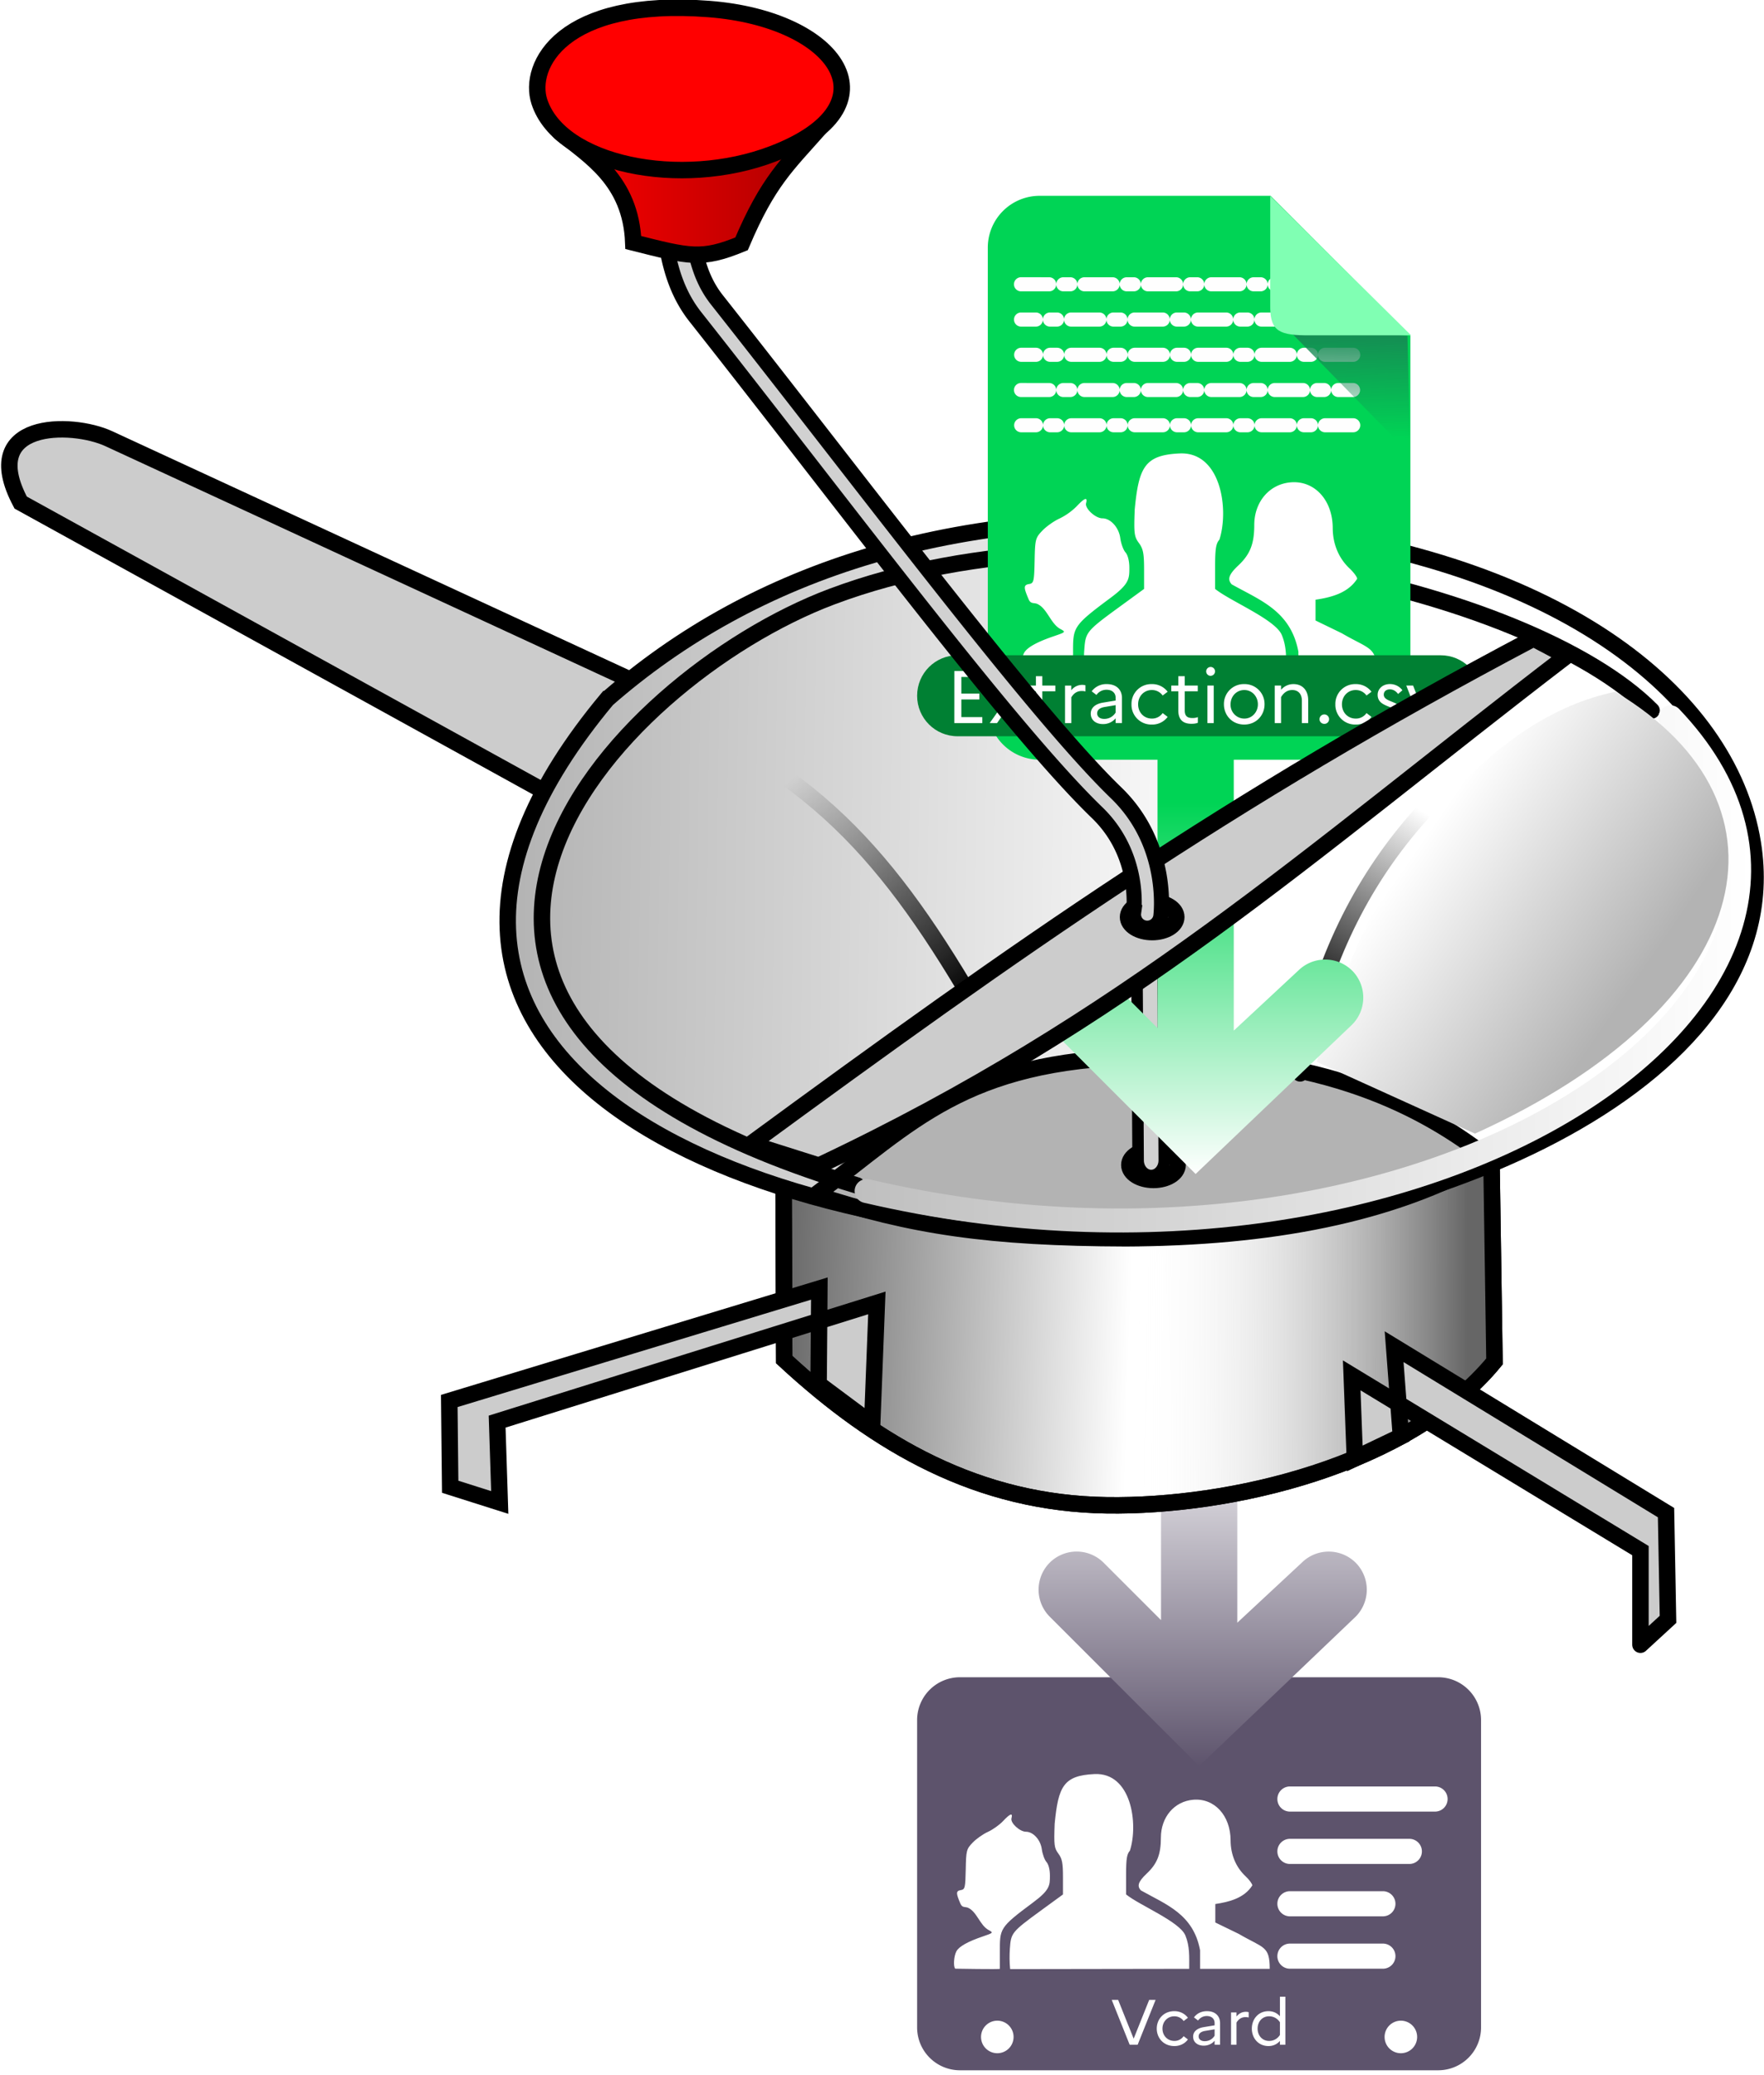 <svg xmlns="http://www.w3.org/2000/svg" xmlns:xlink="http://www.w3.org/1999/xlink" width="170" height="200" viewBox="0 0 45.038 52.917">
  <defs>
    <linearGradient xlink:href="#a" id="i" x1="24.097" x2="24.097" y1="208.748" y2="236.658" gradientTransform="matrix(.596 0 0 .596 -26.605 46.299)" gradientUnits="userSpaceOnUse"/>
    <linearGradient id="a">
      <stop offset="0" style="stop-color:#fff;stop-opacity:1"/>
      <stop offset="1" style="stop-color:#5d536c;stop-opacity:1"/>
    </linearGradient>
    <linearGradient xlink:href="#b" id="j" x1="-14.791" x2="36.79" y1="245.411" y2="247.025" gradientTransform="matrix(.307 0 0 .307 -26.66 92.74)" gradientUnits="userSpaceOnUse"/>
    <linearGradient id="b">
      <stop offset="0" style="stop-color:#666;stop-opacity:1"/>
      <stop offset="1" style="stop-color:#fff;stop-opacity:1"/>
    </linearGradient>
    <linearGradient xlink:href="#c" id="k" x1="86.013" x2="37.931" y1="242.368" y2="242.27" gradientTransform="matrix(.307 0 0 .307 -26.66 92.74)" gradientUnits="userSpaceOnUse"/>
    <linearGradient id="c">
      <stop offset="0" style="stop-color:#666;stop-opacity:1"/>
      <stop offset="1" style="stop-color:#fff;stop-opacity:0"/>
    </linearGradient>
    <linearGradient xlink:href="#d" id="l" x1="-53.31" x2="52.663" y1="179.766" y2="181.287" gradientTransform="matrix(.307 0 0 .307 -26.66 92.74)" gradientUnits="userSpaceOnUse"/>
    <linearGradient id="d">
      <stop offset="0" style="stop-color:#b3b3b3;stop-opacity:1"/>
      <stop offset="1" style="stop-color:#fff;stop-opacity:1"/>
    </linearGradient>
    <linearGradient xlink:href="#e" id="m" x1="13.617" x2="-13.436" y1="195.905" y2="165.093" gradientTransform="matrix(.307 0 0 .307 -26.66 92.74)" gradientUnits="userSpaceOnUse"/>
    <linearGradient id="e">
      <stop offset="0" style="stop-color:#000;stop-opacity:1"/>
      <stop offset="1" style="stop-color:#000;stop-opacity:0"/>
    </linearGradient>
    <linearGradient xlink:href="#e" id="n" x1="70.408" x2="87.584" y1="202.01" y2="173.861" gradientTransform="matrix(.307 0 0 .307 -26.66 92.74)" gradientUnits="userSpaceOnUse"/>
    <linearGradient xlink:href="#f" id="o" x1="-3.241" x2="127.444" y1="192.086" y2="192.086" gradientTransform="matrix(.307 0 0 .307 -26.66 92.74)" gradientUnits="userSpaceOnUse"/>
    <linearGradient id="f">
      <stop offset="0" style="stop-color:#bfbfbf;stop-opacity:1"/>
      <stop offset="1" style="stop-color:#fff;stop-opacity:1"/>
    </linearGradient>
    <linearGradient xlink:href="#d" id="p" x1="112.784" x2="82.051" y1="190.518" y2="169.311" gradientTransform="matrix(.307 0 0 .307 -26.66 92.74)" gradientUnits="userSpaceOnUse"/>
    <linearGradient xlink:href="#g" id="q" x1="24.097" x2="24.097" y1="236.658" y2="208.748" gradientTransform="matrix(.596 0 0 .596 -26.762 19.823)" gradientUnits="userSpaceOnUse"/>
    <linearGradient id="g">
      <stop offset="0" style="stop-color:#fff;stop-opacity:1"/>
      <stop offset="1" style="stop-color:#00d455;stop-opacity:1"/>
    </linearGradient>
    <linearGradient id="r" x1="240.571" x2="240.44" y1="134.116" y2="147.257" gradientUnits="userSpaceOnUse">
      <stop offset="0" stop-color="#158a53"/>
      <stop offset="1" stop-color="#158a53" stop-opacity="0"/>
    </linearGradient>
    <linearGradient xlink:href="#h" id="t" x1="-47.42" x2="-7.131" y1="78.703" y2="78.703" gradientTransform="matrix(.307 0 0 .307 -26.66 92.74)" gradientUnits="userSpaceOnUse"/>
    <linearGradient id="h">
      <stop offset="0" style="stop-color:red;stop-opacity:1"/>
      <stop offset="1" style="stop-color:#a00;stop-opacity:1"/>
    </linearGradient>
    <filter id="s" width="1.122" height="1.119" x="-.061" y="-.059" color-interpolation-filters="sRGB">
      <feGaussianBlur stdDeviation=".383"/>
    </filter>
  </defs>
  <g transform="matrix(.571 0 0 .571 37.61 -61.886)">
    <path d="M4.875 9.696A4.864 4.864 0 0 0 0 14.57v34.86c0 2.7 2.174 4.874 4.875 4.874h54.25c2.701 0 4.875-2.174 4.875-4.874V14.57c0-2.7-2.174-4.874-4.875-4.874ZM9.1 48.675a1.846 1.846 0 0 1 1.847 1.846A1.846 1.846 0 0 1 9.1 52.368a1.846 1.846 0 0 1-1.846-1.847A1.846 1.846 0 0 1 9.1 48.675Zm45.8 0a1.846 1.846 0 0 1 1.846 1.846 1.846 1.846 0 0 1-1.847 1.847 1.846 1.846 0 0 1-1.846-1.847 1.846 1.846 0 0 1 1.846-1.846z" style="fill:#5d536c;fill-opacity:1;stroke-width:1.833;stroke-linecap:round" transform="matrix(.394 0 0 .394 -24.859 179.504)"/>
    <path d="M4.33 42.773c-.248-.249-.158-1.437.13-1.974.291-.544 1.292-1.105 3.025-1.694 1.169-.397 1.188-.42.628-.719-.992-.531-1.333-2.111-2.364-2.539-.309-.117-.632.034-.84-.463-.467-1.118-.556-1.437.053-1.53.469-.073.514-.264.556-2.348.043-2.156.083-2.308.786-3.041.407-.425 1.185-.973 1.729-1.219.543-.245 1.315-.794 1.714-1.22.825-.879 1.135-.98.96-.312-.136.52.947 1.516 1.648 1.516.822 0 1.655.92 1.798 1.986.075.559.312 1.21.528 1.448.236.261.391.877.391 1.556 0 1.115-.015 1.63-1.914 3.04-3.862 2.87-3.766 2.952-3.766 5.664v1.865c-.016.072-5.062-.016-5.062-.016Zm6.196-2.264c.13-1.78.167-1.886 3.496-4.314l2.532-1.847v-1.964c0-1.612-.094-2.09-.522-2.67-.474-.64-.513-.956-.422-3.386.412-4.252 1.006-5.482 4.525-5.643 4.18-.192 4.998 5.643 4.013 8.698-.344.382-.432.932-.432 2.72v2.242c1.496 1.22 6.074 3.078 6.726 4.65.515 1.244.437 2.434.437 3.794l-20.32.031c-.081-.74-.083-1.573-.033-2.311zm21.587.168c-.774-4.112-3.842-5.172-6.723-6.792-.41-.46-.383-.916.664-1.902 1.193-1.122 1.61-2.18 1.612-4.084.003-2.336 1.53-4.123 3.676-4.3 2.398-.199 4.223 1.788 4.234 4.609.007 1.614.601 3.043 1.693 4.069.424.399.772.87.772 1.048-.924 1.453-2.647 1.878-4.199 2.11v2.096l2.655 1.29c2.818 1.648 3.52 1.332 3.52 3.968h-7.904z" style="fill:#fff;fill-opacity:1;stroke-width:.247" transform="matrix(.394 0 0 .394 -24.859 179.504)"/>
    <g aria-label="Vcard" style="font-size:19.329px;font-family:Marianne;-inkscape-font-specification:&quot;Marianne, Normal&quot;;text-align:center;text-anchor:middle;fill:#fff;stroke-width:9.862;stroke-linecap:round">
      <path d="m122.281 136.097 7.577 18.942h3.356l7.576-18.942h-2.706l-6.548 16.371-6.549-16.371zM148.72 153.415c-2.95 0-5.034-2.273-5.034-5.195 0-2.896 2.084-5.196 5.006-5.196 1.705 0 3.085.812 3.924 2.003l1.813-1.38c-1.272-1.678-3.275-2.788-5.737-2.788-4.519 0-7.414 3.383-7.414 7.36 0 3.979 2.895 7.361 7.414 7.361 2.49 0 4.465-1.082 5.737-2.787l-1.813-1.38a4.701 4.701 0 0 1-3.897 2.002zM161.113 155.418c1.758 0 3.544-.785 4.573-2.11v1.73h2.3v-9.145c0-3.004-2.057-5.034-5.52-5.034-2.382 0-4.303 1.002-5.494 2.625l1.732 1.326c.84-1.163 2.11-1.894 3.68-1.894 1.949 0 3.302 1.082 3.302 2.977v.947l-4.6.757c-2.896.487-4.465 1.949-4.465 4.005 0 2.327 1.813 3.816 4.492 3.816zm-2.165-3.897c0-1.163.839-2.002 2.706-2.327l4.032-.677v2.68c-.893 1.46-2.382 2.327-4.195 2.327-1.596 0-2.543-.84-2.543-2.003zM172.613 155.039h2.3v-9.363c.84-1.38 2.003-2.3 3.789-2.3.54 0 .947.054 1.353.162v-2.246a3.776 3.776 0 0 0-1.164-.162c-1.732 0-2.977.785-3.978 1.975v-1.704h-2.3zM181.38 148.22c0 3.978 2.734 7.36 7.01 7.36 2.029 0 3.625-.785 4.843-2.165v1.624h2.3v-20.295h-2.3v8.28c-1.218-1.38-2.814-2.165-4.844-2.165-4.275 0-7.008 3.383-7.008 7.36zm2.436 0c0-2.896 1.948-5.196 4.844-5.196 1.867 0 3.518.893 4.573 2.517v5.358c-1.001 1.596-2.68 2.516-4.573 2.516-2.896 0-4.844-2.3-4.844-5.195z" style="font-size:27.06px" transform="matrix(.106 0 0 .106 -29.119 183.325)"/>
    </g>
    <path d="M197.457 51.368h61.208" style="color:#000;fill:#fff;stroke-width:10.603;stroke-linecap:round;-inkscape-stroke:none" transform="matrix(.106 0 0 .106 -29.119 183.325)"/>
    <path d="M197.457 46.066a5.301 5.301 0 0 0-5.3 5.301 5.301 5.301 0 0 0 5.3 5.303h61.207a5.301 5.301 0 0 0 5.303-5.303 5.301 5.301 0 0 0-5.303-5.3z" style="color:#000;fill:#fff;stroke-linecap:round;-inkscape-stroke:none" transform="matrix(.106 0 0 .106 -29.119 183.325)"/>
    <path d="M197.457 73.462h50.367" style="color:#000;fill:#fff;stroke-width:10.603;stroke-linecap:round;-inkscape-stroke:none" transform="matrix(.106 0 0 .106 -29.119 183.325)"/>
    <path d="M197.457 68.16a5.301 5.301 0 0 0-5.3 5.303 5.301 5.301 0 0 0 5.3 5.3h50.367a5.301 5.301 0 0 0 5.301-5.3 5.301 5.301 0 0 0-5.3-5.303z" style="color:#000;fill:#fff;stroke-linecap:round;-inkscape-stroke:none" transform="matrix(.106 0 0 .106 -29.119 183.325)"/>
    <path d="M197.457 95.557h39.208" style="color:#000;fill:#fff;stroke-width:10.603;stroke-linecap:round;-inkscape-stroke:none" transform="matrix(.106 0 0 .106 -29.119 183.325)"/>
    <path d="M197.457 90.256a5.301 5.301 0 0 0-5.3 5.3 5.301 5.301 0 0 0 5.3 5.301h39.207a5.301 5.301 0 0 0 5.303-5.3 5.301 5.301 0 0 0-5.303-5.301z" style="color:#000;fill:#fff;stroke-linecap:round;-inkscape-stroke:none" transform="matrix(.106 0 0 .106 -29.119 183.325)"/>
    <path d="M197.457 117.65h39.208" style="color:#000;fill:#fff;stroke-width:10.603;stroke-linecap:round;-inkscape-stroke:none" transform="matrix(.106 0 0 .106 -29.119 183.325)"/>
    <path d="M197.457 112.35a5.301 5.301 0 0 0-5.3 5.3 5.301 5.301 0 0 0 5.3 5.303h39.207a5.301 5.301 0 0 0 5.303-5.303 5.301 5.301 0 0 0-5.303-5.3z" style="color:#000;fill:#fff;stroke-linecap:round;-inkscape-stroke:none" transform="matrix(.106 0 0 .106 -29.119 183.325)"/>
    <path d="M-12.248 170.668c-.935 0-1.704.77-1.705 1.704v8.397l-2.567-2.567a1.707 1.707 0 0 0-2.411 0 1.713 1.713 0 0 0 0 2.412l6.683 6.682 6.999-6.682a1.713 1.713 0 0 0 0-2.412h-.001a1.71 1.71 0 0 0-2.41 0l-2.882 2.683v-8.513c0-.935-.77-1.705-1.706-1.704z" style="color:#000;fill:url(#i);fill-opacity:1;stroke:none;stroke-width:.953;stroke-linecap:round;stroke-linejoin:round;stroke-dasharray:none;stroke-opacity:1;-inkscape-stroke:none"/>
    <path d="m-30.828 161.435.027 7.683c4.176 3.867 8.717 6.436 14.436 6.517 5.479.078 13.477-1.752 17.323-6.434l-.133-8.83" style="fill:url(#j);fill-opacity:1;stroke:#000;stroke-width:.736;stroke-linecap:round;stroke-dasharray:none;stroke-opacity:1"/>
    <path d="m-30.828 161.435.027 7.683c4.176 3.867 8.717 6.436 14.436 6.517 5.479.078 13.477-1.752 17.323-6.434l-.133-8.83" style="fill:url(#k);fill-opacity:1;stroke:#000;stroke-width:.736;stroke-linecap:round;stroke-dasharray:none;stroke-opacity:1"/>
    <path d="m-37.682 138.72-23.323-10.783c-1.668-.77-5.895-.813-3.937 2.859l23.397 12.904" style="fill:#ccc;fill-opacity:1;stroke:#000;stroke-width:.736;stroke-linecap:round;stroke-dasharray:none;stroke-opacity:1"/>
    <path d="M-38.72 139.586c6.441-5.638 15.746-8.994 28.624-7.754 13.672 1.317 21.513 7.42 22.603 14.189 1.795 11.146-16.192 17.773-28.13 17.653-18.407-.185-36.036-8.566-23.098-24.088z" style="fill:url(#l);fill-opacity:1;stroke:#000;stroke-width:.736;stroke-linecap:round;stroke-dasharray:none;stroke-opacity:1"/>
    <path d="M-15.52 163.695c-6.118-.017-9.607-.54-13.875-1.945 4.294-3.196 6.604-5.99 14.5-6.171 8.293-.19 12.81 2.364 15.627 4.569-4.335 2.514-9.897 3.518-16.251 3.547z" style="fill:#b3b3b3;stroke:#000;stroke-width:.736;stroke-linecap:round;stroke-dasharray:none;stroke-opacity:1"/>
    <ellipse cx="-14.291" cy="160.415" rx="1.079" ry=".671" style="fill:none;fill-opacity:1;stroke:#000;stroke-width:.736;stroke-linecap:round;stroke-dasharray:none;stroke-opacity:1"/>
    <path d="M-35.531 140.4c7.263 3.155 10.446 7.697 14.766 15.509" style="fill:none;fill-opacity:1;stroke:url(#m);stroke-width:.736;stroke-linecap:round;stroke-dasharray:none;stroke-opacity:1"/>
    <path d="M-14.447 151.335a.584.677 0 0 0-.58.682l.05 8.198a.584.677 0 0 0 .589.673.584.677 0 0 0 .58-.683l-.051-8.198a.584.677 0 0 0-.588-.672z" style="color:#000;fill:#d1d1d1;fill-opacity:1;stroke:#000;stroke-width:.515;stroke-linecap:round;stroke-dasharray:none;stroke-opacity:1"/>
    <path d="m-29.264 170.213.034-4.27-16.548 5.027.041 3.836 2.216.703-.117-3.616 16.979-5.308-.21 5.413zM7.484 181.87v-4.208l-12.91-7.837.14 3.713 2.06-.985-.304-4.01 12.158 7.42.089 4.772-1.233 1.134" style="fill:#ccc;fill-opacity:1;stroke:#000;stroke-width:.736;stroke-linecap:round;stroke-dasharray:none;stroke-opacity:1"/>
    <path d="M-27.545 161.333c-25.15-7.557-10.895-22.66-1.132-26.33 12.61-4.742 31.234-.381 36.66 5.092" style="fill:none;fill-opacity:1;stroke:#000;stroke-width:.736;stroke-linecap:round;stroke-dasharray:none;stroke-opacity:1"/>
    <path d="M5.55 138.833c-6.767 3.49-11.78 8.733-13.282 17.488" style="fill:none;fill-opacity:1;stroke:url(#n);stroke-width:.736;stroke-linecap:round;stroke-dasharray:none;stroke-opacity:1"/>
    <path d="M-27.117 161.582c25.26 5.9 47.31-9.252 35.944-21.184" style="fill:none;fill-opacity:1;stroke:url(#o);stroke-width:1.073;stroke-linecap:round;stroke-dasharray:none;stroke-opacity:1"/>
    <path d="M6.363 139.255c8.476 5.084 6.242 14.089-6.279 19.76l-7.072-3.208c2.52-9.447 7.884-15.43 13.351-16.552z" style="fill:url(#p);fill-opacity:1;stroke:none;stroke-width:1.073;stroke-linecap:round;stroke-dasharray:none;stroke-opacity:1"/>
    <path d="M-12.406 140.409c-.935 0-1.704.77-1.704 1.704v12.18l-2.568-2.567a1.707 1.707 0 0 0-2.411 0 1.713 1.713 0 0 0 0 2.412l6.683 6.682 7-6.682a1.713 1.713 0 0 0 0-2.412h-.002a1.71 1.71 0 0 0-2.409 0h-.001l-2.882 2.683v-12.296c0-.936-.77-1.705-1.706-1.704z" style="color:#000;fill:url(#q);fill-opacity:1;stroke:none;stroke-width:.953;stroke-linecap:round;stroke-linejoin:round;stroke-dasharray:none;stroke-opacity:1;-inkscape-stroke:none"/>
    <path fill="#00d455" d="M3.682 0a1.556 1.556 0 0 0-1.56 1.56v13.815a1.56 1.56 0 0 0 1.56 1.56h9.57a1.556 1.556 0 0 0 1.56-1.561V4.2l-4.2-4.2Z" style="stroke-width:1" transform="matrix(1.489 0 0 1.489 -24.858 117.078)"/>
    <path d="M3.12 2.657h9.972" style="color:#000;fill:#fff;stroke-width:.423;stroke-linecap:round;stroke-linejoin:round;stroke-dasharray:.847,.423,.212,.423;-inkscape-stroke:none" transform="matrix(1.489 0 0 1.489 -24.858 117.078)"/>
    <path d="M3.12 2.445a.212.212 0 0 0-.212.211.212.212 0 0 0 .211.213h.848a.212.212 0 0 0 .21-.213.212.212 0 0 0-.21-.21Zm1.058.211a.212.212 0 0 0 .21.213h.214a.212.212 0 0 0 .21-.213.212.212 0 0 0-.21-.21h-.213a.212.212 0 0 0-.211.21Zm.635 0a.212.212 0 0 0 .212.213h.846a.212.212 0 0 0 .211-.213.212.212 0 0 0-.21-.21h-.847a.212.212 0 0 0-.213.21Zm1.269 0a.212.212 0 0 0 .213.213h.21a.212.212 0 0 0 .214-.213.212.212 0 0 0-.213-.21h-.211a.212.212 0 0 0-.213.21Zm.637 0a.212.212 0 0 0 .21.213h.846a.212.212 0 0 0 .213-.213.212.212 0 0 0-.213-.21H6.93a.212.212 0 0 0-.211.21Zm1.27 0a.212.212 0 0 0 .21.213h.213a.212.212 0 0 0 .211-.213.212.212 0 0 0-.21-.21h-.214a.212.212 0 0 0-.21.21Zm.634 0a.212.212 0 0 0 .211.213h.848a.212.212 0 0 0 .21-.213.212.212 0 0 0-.21-.21h-.848a.212.212 0 0 0-.211.21Zm1.27 0a.212.212 0 0 0 .212.213h.211a.212.212 0 0 0 .211-.213.212.212 0 0 0-.21-.21h-.212a.212.212 0 0 0-.212.21Zm.634 0a.212.212 0 0 0 .213.213h.846a.212.212 0 0 0 .213-.213.212.212 0 0 0-.213-.21h-.846a.212.212 0 0 0-.213.21Zm1.272 0a.212.212 0 0 0 .21.213h.212a.212.212 0 0 0 .213-.213.212.212 0 0 0-.213-.21h-.211a.212.212 0 0 0-.211.21Zm.635 0a.212.212 0 0 0 .21.213h.448a.212.212 0 0 0 .21-.213.212.212 0 0 0-.21-.21h-.447a.212.212 0 0 0-.211.21Z" style="color:#000;fill:#fefefe;stroke-linecap:round;stroke-linejoin:round;stroke-dasharray:.847,.423,.212,.423;-inkscape-stroke:none" transform="matrix(1.489 0 0 1.489 -24.858 117.078)"/>
    <path d="M3.12 4.774h9.972" style="color:#000;fill:#fff;stroke-width:.423;stroke-linecap:round;stroke-linejoin:round;stroke-dasharray:.847,.423,.212,.423;-inkscape-stroke:none" transform="matrix(-1.489 0 0 1.489 -.714 117.078)"/>
    <path d="M3.12 4.563a.212.212 0 0 0-.212.21.212.212 0 0 0 .211.213h.848a.212.212 0 0 0 .21-.213.212.212 0 0 0-.21-.21Zm1.058.21a.212.212 0 0 0 .21.213h.214a.212.212 0 0 0 .21-.213.212.212 0 0 0-.21-.21h-.213a.212.212 0 0 0-.211.21Zm.635 0a.212.212 0 0 0 .212.213h.846a.212.212 0 0 0 .211-.213.212.212 0 0 0-.21-.21h-.847a.212.212 0 0 0-.213.21Zm1.269 0a.212.212 0 0 0 .213.213h.21a.212.212 0 0 0 .214-.213.212.212 0 0 0-.213-.21h-.211a.212.212 0 0 0-.213.21Zm.637 0a.212.212 0 0 0 .21.213h.846a.212.212 0 0 0 .213-.213.212.212 0 0 0-.213-.21H6.93a.212.212 0 0 0-.211.21Zm1.27 0a.212.212 0 0 0 .21.213h.213a.212.212 0 0 0 .211-.213.212.212 0 0 0-.21-.21h-.214a.212.212 0 0 0-.21.21Zm.634 0a.212.212 0 0 0 .211.213h.848a.212.212 0 0 0 .21-.213.212.212 0 0 0-.21-.21h-.848a.212.212 0 0 0-.211.21Zm1.27 0a.212.212 0 0 0 .212.213h.211a.212.212 0 0 0 .211-.213.212.212 0 0 0-.21-.21h-.212a.212.212 0 0 0-.212.21Zm.634 0a.212.212 0 0 0 .213.213h.846a.212.212 0 0 0 .213-.213.212.212 0 0 0-.213-.21h-.846a.212.212 0 0 0-.213.21zm1.272 0a.212.212 0 0 0 .21.213h.212a.212.212 0 0 0 .213-.213.212.212 0 0 0-.213-.21h-.211a.212.212 0 0 0-.211.21zm.635 0a.212.212 0 0 0 .21.213h.448a.212.212 0 0 0 .21-.213.212.212 0 0 0-.21-.21h-.447a.212.212 0 0 0-.211.21z" style="color:#000;fill:#fefefe;stroke-linecap:round;stroke-linejoin:round;stroke-dasharray:.847,.423,.212,.423;-inkscape-stroke:none" transform="matrix(-1.489 0 0 1.489 -.714 117.078)"/>
    <path d="M3.12 5.832h9.972" style="color:#000;fill:#fff;stroke-width:.423;stroke-linecap:round;stroke-linejoin:round;stroke-dasharray:.847,.423,.212,.423;-inkscape-stroke:none" transform="matrix(1.489 0 0 1.489 -24.858 117.078)"/>
    <path d="M3.12 5.621a.212.212 0 0 0-.212.211.212.212 0 0 0 .211.211h.848a.212.212 0 0 0 .21-.211.212.212 0 0 0-.21-.21Zm1.058.211a.212.212 0 0 0 .21.211h.214a.212.212 0 0 0 .21-.211.212.212 0 0 0-.21-.21h-.213a.212.212 0 0 0-.211.21Zm.635 0a.212.212 0 0 0 .212.211h.846a.212.212 0 0 0 .211-.211.212.212 0 0 0-.21-.21h-.847a.212.212 0 0 0-.213.21Zm1.269 0a.212.212 0 0 0 .213.211h.21a.212.212 0 0 0 .214-.211.212.212 0 0 0-.213-.21h-.211a.212.212 0 0 0-.213.21Zm.637 0a.212.212 0 0 0 .21.211h.846a.212.212 0 0 0 .213-.211.212.212 0 0 0-.213-.21H6.93a.212.212 0 0 0-.211.21Zm1.27 0a.212.212 0 0 0 .21.211h.213a.212.212 0 0 0 .211-.211.212.212 0 0 0-.21-.21h-.214a.212.212 0 0 0-.21.21Zm.634 0a.212.212 0 0 0 .211.211h.848a.212.212 0 0 0 .21-.211.212.212 0 0 0-.21-.21h-.848a.212.212 0 0 0-.211.21Zm1.27 0a.212.212 0 0 0 .212.211h.211a.212.212 0 0 0 .211-.211.212.212 0 0 0-.21-.21h-.212a.212.212 0 0 0-.212.21Zm.634 0a.212.212 0 0 0 .213.211h.846a.212.212 0 0 0 .213-.211.212.212 0 0 0-.213-.21h-.846a.212.212 0 0 0-.213.21zm1.272 0a.212.212 0 0 0 .21.211h.212a.212.212 0 0 0 .213-.211.212.212 0 0 0-.213-.21h-.211a.212.212 0 0 0-.211.21zm.635 0a.212.212 0 0 0 .21.211h.448a.212.212 0 0 0 .21-.211.212.212 0 0 0-.21-.21h-.447a.212.212 0 0 0-.211.21z" style="color:#000;fill:#fefefe;stroke-linecap:round;stroke-linejoin:round;stroke-dasharray:.847,.423,.212,.423;-inkscape-stroke:none" transform="matrix(1.489 0 0 1.489 -24.858 117.078)"/>
    <path fill="url(#r)" d="m248.015 134.85-14.787-1.052 15.12 15.47z" filter="url(#s)" style="fill:url(#r)" transform="matrix(.368 0 0 .368 -94.204 73.71)"/>
    <path d="M3.12 3.715h9.972" style="color:#000;fill:#fff;stroke-width:.423;stroke-linecap:round;stroke-linejoin:round;stroke-dasharray:.847,.423,.212,.423;-inkscape-stroke:none" transform="matrix(1.489 0 0 1.489 -24.858 117.078)"/>
    <path d="M13.092 3.504a.212.212 0 0 1 .21.21.212.212 0 0 1-.21.214h-.848a.212.212 0 0 1-.21-.213.212.212 0 0 1 .21-.211Zm-1.059.21a.212.212 0 0 1-.21.214h-.214a.212.212 0 0 1-.21-.213.212.212 0 0 1 .21-.211h.213a.212.212 0 0 1 .211.21zm-.635 0a.212.212 0 0 1-.212.214h-.846a.212.212 0 0 1-.211-.213.212.212 0 0 1 .21-.211h.847a.212.212 0 0 1 .212.21zm-1.27 0a.212.212 0 0 1-.212.214h-.21a.212.212 0 0 1-.214-.213.212.212 0 0 1 .213-.211h.211a.212.212 0 0 1 .213.21zm-.636 0a.212.212 0 0 1-.21.214h-.846a.212.212 0 0 1-.213-.213.212.212 0 0 1 .213-.211h.845a.212.212 0 0 1 .211.21zm-1.27 0a.212.212 0 0 1-.21.214h-.213a.212.212 0 0 1-.211-.213.212.212 0 0 1 .21-.211h.214a.212.212 0 0 1 .21.21zm-.634 0a.212.212 0 0 1-.211.214h-.848a.212.212 0 0 1-.21-.213.212.212 0 0 1 .21-.211h.848a.212.212 0 0 1 .21.21zm-1.27 0a.212.212 0 0 1-.213.214h-.21a.212.212 0 0 1-.211-.213.212.212 0 0 1 .21-.211h.211a.212.212 0 0 1 .213.21Zm-.634 0a.212.212 0 0 1-.213.214h-.846a.212.212 0 0 1-.213-.213.212.212 0 0 1 .213-.211h.846a.212.212 0 0 1 .213.21zm-1.272 0a.212.212 0 0 1-.21.214H3.99a.212.212 0 0 1-.213-.213.212.212 0 0 1 .213-.211h.211a.212.212 0 0 1 .211.21zm-.635 0a.212.212 0 0 1-.21.214h-.448a.212.212 0 0 1-.21-.213.212.212 0 0 1 .21-.211h.447a.212.212 0 0 1 .211.21z" style="color:#000;fill:#fefefe;stroke-linecap:round;stroke-linejoin:round;stroke-dasharray:.847,.423,.212,.423;-inkscape-stroke:none" transform="matrix(1.489 0 0 1.489 -24.858 117.078)"/>
    <path fill="#80ffb3" d="m10.603.005 4.23 4.184h-3.202c-.84-.01-1.038-.192-1.028-.936Z" style="stroke-width:1" transform="matrix(1.489 0 0 1.489 -24.858 117.078)"/>
    <path d="M3.174 14.315c-.074-.074-.047-.428.038-.588.087-.162.386-.329.902-.504.348-.119.353-.125.187-.214-.296-.159-.397-.63-.704-.757-.092-.035-.189.01-.25-.137-.14-.333-.166-.428.015-.456.14-.022.153-.079.166-.7.013-.642.024-.687.234-.905.121-.127.353-.29.515-.363a1.92 1.92 0 0 0 .51-.363c.246-.262.338-.292.286-.094-.04.155.282.452.491.452.245 0 .493.274.536.591.022.167.093.36.157.432.07.078.116.261.116.463 0 .332-.004.486-.57.906-1.15.855-1.121.879-1.121 1.687v.555c-.005.021-1.508-.004-1.508-.004zm1.845-.674c.039-.53.05-.562 1.042-1.285l.754-.55v-.585c0-.48-.028-.623-.156-.795-.14-.191-.153-.285-.125-1.009.122-1.266.3-1.632 1.347-1.68 1.245-.058 1.489 1.68 1.196 2.59-.103.114-.129.278-.129.81v.668c.446.364 1.809.917 2.003 1.385.154.37.13.725.13 1.13l-6.052.008a4.04 4.04 0 0 1-.01-.688zm6.43.05c-.23-1.225-1.144-1.54-2.003-2.023-.121-.137-.114-.273.198-.566.356-.335.48-.65.48-1.217.001-.696.456-1.228 1.095-1.28.715-.06 1.258.532 1.261 1.372.002.481.18.907.504 1.212.127.119.23.26.23.312-.275.433-.788.56-1.25.629v.624l.79.384c.84.491 1.049.397 1.049 1.182h-2.354Z" style="fill:#fff;fill-opacity:1;stroke-width:.074" transform="matrix(1.489 0 0 1.489 -24.858 117.078)"/>
    <path d="M-.714 17.59h12.462c.58 0 1.046.466 1.046 1.045 0 .58-.467 1.045-1.046 1.045H-.714c-.579 0-1.045-.466-1.045-1.045 0-.58.466-1.045 1.045-1.045z" style="fill:#008033;stroke-width:2.596;stroke-linecap:round;stroke-linejoin:round" transform="translate(-21.81 107.14) scale(1.733)"/>
    <g stroke="none" aria-label="Extraction.csv" style="font-size:1.919px;font-family:Marianne;-inkscape-font-specification:&quot;Marianne, Normal&quot;;text-align:center;text-anchor:middle;fill:#fff;stroke:#ff2525;stroke-width:1.127;stroke-linecap:round;stroke-linejoin:round">
      <path d="M-.799 19.34h.722v-.154h-.541v-.455h.464v-.152h-.464v-.43h.54v-.153h-.72zM.303 19.34l.276-.392.276.391h.187l-.357-.5.332-.467H.829l-.252.357-.251-.357H.14l.33.466-.357.501zM1.306 19.015c0 .236.121.343.336.343.07 0 .121-.007.167-.026v-.146a.363.363 0 0 1-.144.023c-.117 0-.194-.042-.194-.194v-.495h.336v-.148h-.336v-.242h-.165v.242h-.182v.148h.182zM2.057 19.34h.163v-.665c.06-.098.142-.163.268-.163.039 0 .068.004.096.012v-.16a.353.353 0 0 0-.365.129v-.12h-.162ZM3.039 19.366a.417.417 0 0 0 .324-.15v.123h.163v-.648c0-.213-.145-.357-.391-.357a.468.468 0 0 0-.39.186l.123.094a.314.314 0 0 1 .261-.134c.138 0 .234.076.234.21v.068l-.326.054c-.205.034-.316.138-.316.284 0 .165.128.27.318.27zm-.153-.276c0-.083.059-.142.191-.165l.286-.048v.19a.338.338 0 0 1-.297.165c-.113 0-.18-.06-.18-.142zM4.3 19.224c-.21 0-.357-.161-.357-.368 0-.206.148-.369.355-.369.12 0 .219.058.278.142l.129-.098a.5.5 0 0 0-.407-.197.51.51 0 0 0-.526.522.51.51 0 0 0 .526.522.492.492 0 0 0 .407-.198l-.129-.098a.333.333 0 0 1-.276.142zM4.98 19.015c0 .236.122.343.337.343.069 0 .12-.007.167-.026v-.146a.363.363 0 0 1-.144.023c-.117 0-.194-.042-.194-.194v-.495h.336v-.148h-.336v-.242H4.98v.242h-.182v.148h.182zM5.814 18.12a.114.114 0 0 0 .113-.114.113.113 0 0 0-.113-.114.115.115 0 0 0-.115.114c0 .063.051.115.115.115zm-.083 1.22h.163v-.968h-.163ZM6.681 18.334a.512.512 0 0 0-.524.522c0 .282.211.522.524.522.31 0 .524-.24.524-.522a.513.513 0 0 0-.524-.522zm.002.89a.356.356 0 0 1-.355-.368c0-.202.148-.369.355-.369.201 0 .35.167.35.369 0 .2-.149.368-.35.368zM7.468 19.34h.163v-.67c.061-.102.15-.183.29-.183.15 0 .247.1.247.273v.58h.163v-.586c0-.274-.161-.42-.378-.42a.416.416 0 0 0-.322.147v-.109h-.163ZM8.748 19.36a.12.12 0 0 0 .122-.12.122.122 0 0 0-.122-.123.124.124 0 0 0-.125.122c0 .068.055.121.125.121zM9.56 19.224c-.21 0-.358-.161-.358-.368 0-.206.148-.369.355-.369.121 0 .219.058.279.142l.128-.098a.5.5 0 0 0-.407-.197.51.51 0 0 0-.525.522.51.51 0 0 0 .525.522.492.492 0 0 0 .407-.198l-.128-.098a.333.333 0 0 1-.277.142ZM10.077 19.207c.089.11.21.17.363.17.18 0 .324-.113.326-.293 0-.33-.485-.261-.485-.478 0-.075.055-.136.159-.136.084 0 .157.046.21.119l.112-.096a.397.397 0 0 0-.324-.16c-.186 0-.315.125-.315.277 0 .342.484.265.484.482 0 .084-.062.15-.169.15-.098 0-.178-.049-.246-.133zM10.862 18.372l.378.967h.215l.378-.967h-.177l-.308.796-.31-.796z" style="stroke:none" transform="translate(-21.81 107.14) scale(1.733)"/>
    </g>
    <path d="M3.12 6.89h9.972" style="color:#000;fill:#fff;stroke-width:.423;stroke-linecap:round;stroke-linejoin:round;stroke-dasharray:.847,.423,.212,.423;-inkscape-stroke:none" transform="matrix(-1.489 0 0 1.489 -.714 117.078)"/>
    <path d="M3.12 6.68a.212.212 0 0 0-.212.21.212.212 0 0 0 .211.212h.848a.212.212 0 0 0 .21-.211.212.212 0 0 0-.21-.211Zm1.058.21a.212.212 0 0 0 .21.212h.214a.212.212 0 0 0 .21-.211.212.212 0 0 0-.21-.211h-.213a.212.212 0 0 0-.211.21Zm.635 0a.212.212 0 0 0 .212.212h.846a.212.212 0 0 0 .211-.211.212.212 0 0 0-.21-.211h-.847a.212.212 0 0 0-.213.21Zm1.269 0a.212.212 0 0 0 .213.212h.21a.212.212 0 0 0 .214-.211.212.212 0 0 0-.213-.211h-.211a.212.212 0 0 0-.213.21Zm.637 0a.212.212 0 0 0 .21.212h.846a.212.212 0 0 0 .213-.211.212.212 0 0 0-.213-.211H6.93a.212.212 0 0 0-.211.21Zm1.27 0a.212.212 0 0 0 .21.212h.213a.212.212 0 0 0 .211-.211.212.212 0 0 0-.21-.211h-.214a.212.212 0 0 0-.21.21Zm.634 0a.212.212 0 0 0 .211.212h.848a.212.212 0 0 0 .21-.211.212.212 0 0 0-.21-.211h-.848a.212.212 0 0 0-.211.21Zm1.27 0a.212.212 0 0 0 .212.212h.211a.212.212 0 0 0 .211-.211.212.212 0 0 0-.21-.211h-.212a.212.212 0 0 0-.212.21Zm.634 0a.212.212 0 0 0 .213.212h.846a.212.212 0 0 0 .213-.211.212.212 0 0 0-.213-.211h-.846a.212.212 0 0 0-.213.21zm1.272 0a.212.212 0 0 0 .21.212h.212a.212.212 0 0 0 .213-.211.212.212 0 0 0-.213-.211h-.211a.212.212 0 0 0-.211.21Zm.635 0a.212.212 0 0 0 .21.212h.448a.212.212 0 0 0 .21-.211.212.212 0 0 0-.21-.211h-.447a.212.212 0 0 0-.211.21Z" style="color:#000;fill:#fefefe;stroke-linecap:round;stroke-linejoin:round;stroke-dasharray:.847,.423,.212,.423;-inkscape-stroke:none" transform="matrix(-1.489 0 0 1.489 -.714 117.078)"/>
    <path d="m2.704 136.874 1.475.78c-11.616 8.9-19.642 16.282-33.432 22.79l-3.047-.965c11.957-8.764 21.3-15.373 35.004-22.605z" style="fill:#ccc;fill-opacity:1;stroke:#000;stroke-width:.736;stroke-linecap:round;stroke-dasharray:none;stroke-opacity:1"/>
    <ellipse cx="-14.349" cy="149.332" rx="1.079" ry=".671" style="fill:none;fill-opacity:1;stroke:#000;stroke-width:.736;stroke-linecap:round;stroke-dasharray:none;stroke-opacity:1"/>
    <path d="M-35.624 112.05a.613.613 0 0 0-.622.603c-.036 2.373-.084 4.266.077 5.856.16 1.59.544 2.904 1.396 3.983 6.73 8.526 14.065 18.402 17.963 22.169 1.991 1.924 1.633 4.469 1.633 4.469a.613.613 0 0 0 .522.692.613.613 0 0 0 .693-.522s.441-3.167-1.996-5.522c-3.675-3.551-11.106-13.5-17.852-22.046-.666-.843-.99-1.88-1.138-3.346-.149-1.467-.108-3.336-.072-5.714a.613.613 0 0 0-.604-.623z" style="color:#000;fill:#d1d1d1;fill-opacity:1;stroke:#000;stroke-width:.675;stroke-linecap:round;stroke-dasharray:none;stroke-opacity:1"/>
    <path d="M-40.835 114.232c1.316 1.072 3.176 2.151 3.285 4.935 2.524.635 3.049.793 4.841.058 1.191-2.809 2.029-3.518 3.495-5.184" style="fill:url(#t);fill-opacity:1;stroke:#000;stroke-width:.736;stroke-linecap:round;stroke-dasharray:none;stroke-opacity:1"/>
    <path d="M-34.167 108.725c-6.577-.508-8.108 2.534-7.583 4.142.923 2.826 6.322 3.912 10.441 2.333 5.605-2.147 2.91-6.029-2.858-6.475z" style="fill:red;stroke:#000;stroke-width:.736;stroke-linecap:round;stroke-dasharray:none;stroke-opacity:1"/>
  </g>
</svg>